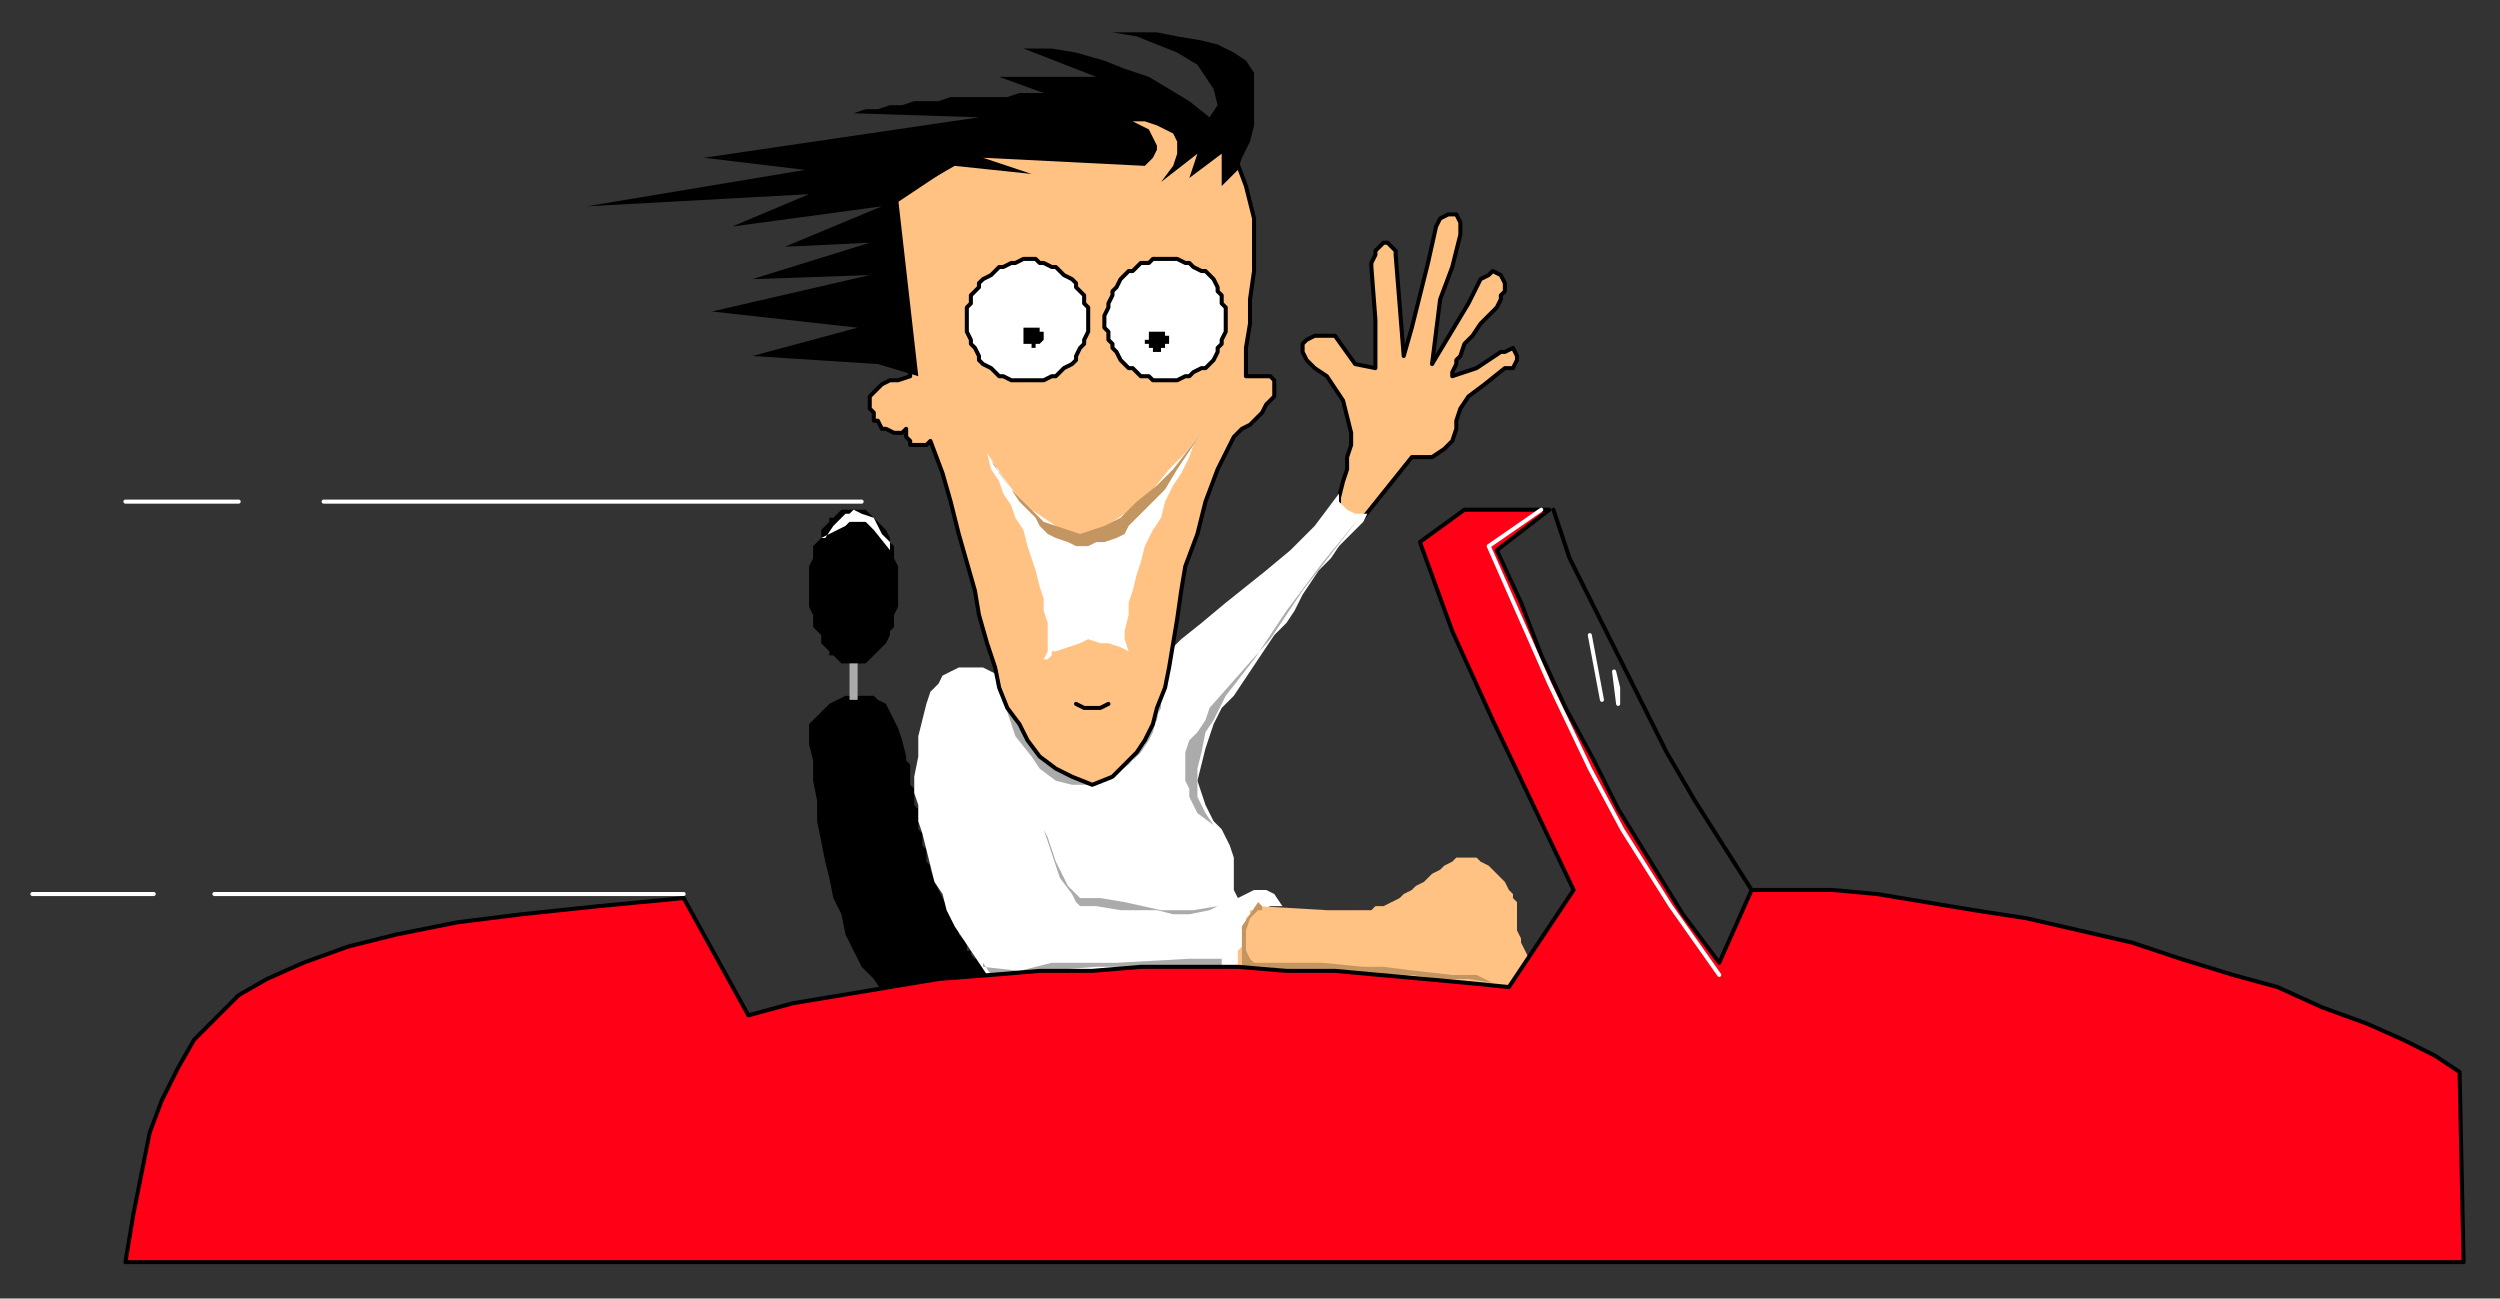 <?xml version="1.0" encoding="UTF-8" standalone="no"?>
<svg
   xmlns:dc="http://purl.org/dc/elements/1.1/"
   xmlns:cc="http://creativecommons.org/ns#"
   xmlns:rdf="http://www.w3.org/1999/02/22-rdf-syntax-ns#"
   xmlns:svg="http://www.w3.org/2000/svg"
   xmlns="http://www.w3.org/2000/svg"
   xmlns:sodipodi="http://sodipodi.sourceforge.net/DTD/sodipodi-0.dtd"
   xmlns:inkscape="http://www.inkscape.org/namespaces/inkscape"
   version="1.0"
   width="163.512mm"
   height="84.931mm"
   id="svg99"
   sodipodi:docname="CMEN007.WMF">
  <rect width="100%" height="100%" fill="#333333" stroke="none"/>
  <sodipodi:namedview
     pagecolor="#ffffff"
     bordercolor="#666666"
     borderopacity="1"
     objecttolerance="10"
     gridtolerance="10"
     guidetolerance="10"
     inkscape:pageopacity="0"
     inkscape:pageshadow="2"
     inkscape:window-width="640"
     inkscape:window-height="480"
     id="namedview101" />
  <defs
     id="defs3">
    <pattern
       id="WMFhbasepattern"
       patternUnits="userSpaceOnUse"
       width="6"
       height="6"
       x="0"
       y="0" />
  </defs>
  <path
     style="fill:#ffc283;fill-rule:evenodd;fill-opacity:1;stroke:#000000;stroke-width:1px;stroke-linecap:round;stroke-linejoin:round;stroke-miterlimit:4;stroke-dasharray:none;stroke-opacity:1;"
     d="  M 331,127   L 331,123   L 332,119   L 333,116   L 333,113   L 334,110   L 334,107   L 333,103   L 332,99   L 330,96   L 328,93   L 325,91   L 323,89   L 322,87   L 322,85   L 323,84   L 325,83   L 327,83   L 328,83   L 330,83   L 335,90   L 340,91   L 340,79   L 339,66   L 339,65   L 340,63   L 340,62   L 342,60   L 343,60   L 345,62   L 345,63   L 347,88   L 349,81   L 351,73   L 353,65   L 355,56   L 356,54   L 358,53   L 360,53   L 361,55   L 361,56   L 361,58   L 359,66   L 356,74   L 355,82   L 354,90   L 357,85   L 360,80   L 363,75   L 366,69   L 368,68   L 369,67   L 371,68   L 372,70   L 372,72   L 371,73   L 371,74   L 370,76   L 368,78   L 366,80   L 364,83   L 362,85   L 361,88   L 360,89   L 360,90   L 359,92   L 359,93   L 362,92   L 365,91   L 368,89   L 371,87   L 372,87   L 374,86   L 375,88   L 375,89   L 374,91   L 372,91   L 367,95   L 363,98   L 361,101   L 360,104   L 360,106   L 359,109   L 357,111   L 354,113   L 349,113   L 337,128   L 331,127  z "
     id="path5" />
  <path
     style="fill:none;stroke:#000000;stroke-width:1px;stroke-linecap:round;stroke-linejoin:round;stroke-miterlimit:4;stroke-dasharray:none;stroke-opacity:1;"
     d="  M 384,126   L 388,138   L 394,150   L 400,162   L 406,174   L 412,186   L 419,198   L 426,209   L 433,220  "
     id="path7" />
  <path
     style="fill:#000000;fill-rule:evenodd;fill-opacity:1;stroke:none;"
     d="  M 221,248   L 218,245   L 216,242   L 213,239   L 211,235   L 209,231   L 208,226   L 206,222   L 205,217   L 204,213   L 203,208   L 202,203   L 202,198   L 201,193   L 201,188   L 200,184   L 200,179   L 202,177   L 203,176   L 205,174   L 207,173   L 209,172   L 211,172   L 212,172   L 214,172   L 216,172   L 217,173   L 219,174   L 220,176   L 221,178   L 222,180   L 223,183   L 224,187   L 224,187   L 224,188   L 225,189   L 225,190   L 225,191   L 225,192   L 225,193   L 225,194   L 226,195   L 226,196   L 226,197   L 226,197   L 226,198   L 226,199   L 227,200   L 227,201   L 227,201   L 227,202   L 227,203   L 227,204   L 227,205   L 228,206   L 228,207   L 228,208   L 228,208   L 228,209   L 229,210   L 229,211   L 229,212   L 229,213   L 230,214   L 230,215   L 231,218   L 233,222   L 235,226   L 237,229   L 237,230   L 237,231   L 238,232   L 238,232   L 239,233   L 239,234   L 239,235   L 240,235   L 240,236   L 241,237   L 242,237   L 245,242   L 248,246   L 221,248  z "
     id="path9" />
  <path
     style="fill:#000000;fill-rule:evenodd;fill-opacity:1;stroke:none;"
     d="  M 222,145   L 222,143   L 222,142   L 222,140   L 221,138   L 221,137   L 221,135   L 220,134   L 220,133   L 219,131   L 218,130   L 217,129   L 216,128   L 216,128   L 215,127   L 214,126   L 213,126   L 212,126   L 211,126   L 210,126   L 209,126   L 208,126   L 207,127   L 206,128   L 205,128   L 205,129   L 204,130   L 203,131   L 203,133   L 202,134   L 201,135   L 201,137   L 201,138   L 200,140   L 200,142   L 200,143   L 200,145   L 200,147   L 200,148   L 200,150   L 201,152   L 201,153   L 201,155   L 202,156   L 203,157   L 203,159   L 204,160   L 205,161   L 205,162   L 206,162   L 207,163   L 208,164   L 209,164   L 210,164   L 211,164   L 212,164   L 213,164   L 214,164   L 215,163   L 216,162   L 216,162   L 217,161   L 218,160   L 219,159   L 220,157   L 220,156   L 221,155   L 221,153   L 221,152   L 222,150   L 222,148   L 222,147   L 222,145  z "
     id="path11" />
  <path
     style="fill:#ababab;fill-rule:evenodd;fill-opacity:1;stroke:none;"
     d="  M 210,164   L 210,173   L 212,173   L 212,164   L 210,164  z "
     id="path13" />
  <path
     style="fill:#ffffff;fill-rule:evenodd;fill-opacity:1;stroke:none;"
     d="  M 286,164   L 292,158   L 297,154   L 303,149   L 308,145   L 313,141   L 319,136   L 325,130   L 331,122   L 331,124   L 333,126   L 335,127   L 336,127   L 338,127   L 339,125   L 338,127   L 337,129   L 334,132   L 331,135   L 329,138   L 326,141   L 324,144   L 322,147   L 320,151   L 318,154   L 315,157   L 313,160   L 311,163   L 309,166   L 307,169   L 305,172   L 302,175   L 300,179   L 299,182   L 298,185   L 297,189   L 296,193   L 297,196   L 298,199   L 300,203   L 302,205   L 303,207   L 304,209   L 305,212   L 305,215   L 305,217   L 305,220   L 306,222   L 308,221   L 310,220   L 312,220   L 313,220   L 315,221   L 317,224   L 315,224   L 314,224   L 312,225   L 310,227   L 309,229   L 308,230   L 308,232   L 308,233   L 308,235   L 308,236   L 308,238   L 309,239   L 310,240   L 312,243   L 249,246   L 247,244   L 244,241   L 242,238   L 240,235   L 238,232   L 236,229   L 234,225   L 233,221   L 231,218   L 230,214   L 229,210   L 228,206   L 227,203   L 227,199   L 226,196   L 226,192   L 227,187   L 227,182   L 228,178   L 229,174   L 230,171   L 232,169   L 233,167   L 235,166   L 237,165   L 239,165   L 241,165   L 243,165   L 245,166   L 247,167   L 248,168   L 250,170   L 286,164  z "
     id="path15" />
  <path
     style="fill:none;stroke:none;"
     d="  M 257,204   L 258,207   L 259,210   L 260,213   L 261,215   L 262,218   L 263,220   L 265,222   L 266,224   L 269,224   L 271,224   L 274,224   L 276,225   L 279,225   L 281,225   L 284,225   L 286,226   L 289,226   L 291,226   L 294,226   L 296,226   L 299,225   L 301,224   L 303,224   L 306,222  "
     id="path17" />
  <path
     style="fill:none;stroke:none;"
     d="  M 256,234   L 257,233   L 258,231   L 258,230   L 259,228   L 261,227   L 262,226   L 264,225   L 266,224  "
     id="path19" />
  <path
     style="fill:none;stroke:none;"
     d="  M 337,111   L 340,112   L 343,113   L 346,113   L 349,113  "
     id="path21" />
  <path
     style="fill:#ffc283;fill-rule:evenodd;fill-opacity:1;stroke:none;"
     d="  M 311,224   L 328,225   L 331,225   L 334,225   L 336,225   L 339,225   L 340,224   L 342,224   L 344,223   L 346,222   L 347,221   L 349,220   L 350,219   L 352,218   L 353,217   L 354,216   L 356,215   L 357,214   L 359,213   L 360,212   L 362,212   L 363,212   L 365,212   L 366,213   L 368,214   L 369,215   L 370,216   L 371,217   L 372,218   L 373,220   L 374,221   L 374,222   L 375,223   L 375,224   L 375,226   L 375,227   L 375,229   L 375,230   L 376,232   L 376,233   L 377,235   L 378,237   L 373,244   L 306,240   L 306,239   L 306,237   L 306,236   L 306,235   L 307,234   L 307,233   L 307,232   L 307,231   L 307,230   L 307,229   L 308,228   L 308,227   L 309,226   L 309,225   L 310,225   L 311,224  z "
     id="path23" />
  <path
     style="fill:none;stroke:none;"
     d="  M 370,230   L 374,241  "
     id="path25" />
  <path
     style="fill:none;stroke:#ffffff;stroke-width:1px;stroke-linecap:round;stroke-linejoin:round;stroke-miterlimit:4;stroke-dasharray:none;stroke-opacity:1;"
     d="  M 169,221   L 53,221  "
     id="path27" />
  <path
     style="fill:none;stroke:#ffffff;stroke-width:1px;stroke-linecap:round;stroke-linejoin:round;stroke-miterlimit:4;stroke-dasharray:none;stroke-opacity:1;"
     d="  M 38,221   L 8,221  "
     id="path29" />
  <path
     style="fill:none;stroke:#ffffff;stroke-width:1px;stroke-linecap:round;stroke-linejoin:round;stroke-miterlimit:4;stroke-dasharray:none;stroke-opacity:1;"
     d="  M 213,124   L 80,124  "
     id="path31" />
  <path
     style="fill:none;stroke:#ffffff;stroke-width:1px;stroke-linecap:round;stroke-linejoin:round;stroke-miterlimit:4;stroke-dasharray:none;stroke-opacity:1;"
     d="  M 59,124   L 31,124  "
     id="path33" />
  <path
     style="fill:none;stroke:#ffffff;stroke-width:1px;stroke-linecap:round;stroke-linejoin:round;stroke-miterlimit:4;stroke-dasharray:none;stroke-opacity:1;"
     d="  M 393,157   L 396,173   L 393,157   L 393,157   L 393,157   L 393,157  "
     id="path35" />
  <path
     style="fill:none;stroke:#ffffff;stroke-width:1px;stroke-linecap:round;stroke-linejoin:round;stroke-miterlimit:4;stroke-dasharray:none;stroke-opacity:1;"
     d="  M 399,166   L 400,170   L 400,174   L 399,166   L 399,166   L 399,166   L 399,166  "
     id="path37" />
  <path
     style="fill:#ababab;fill-rule:evenodd;fill-opacity:1;stroke:none;"
     d="  M 247,167   L 249,174   L 252,180   L 256,185   L 259,188   L 263,191   L 268,193   L 270,194   L 276,191   L 280,188   L 283,184   L 284,181   L 286,178   L 287,172   L 288,167   L 289,163   L 290,161   L 288,169   L 287,173   L 287,175   L 286,177   L 285,181   L 284,183   L 282,186   L 279,189   L 276,191   L 272,193   L 270,194   L 265,194   L 261,193   L 257,190   L 255,187   L 251,182   L 249,176   L 248,172   L 247,167   L 247,167  z "
     id="path39" />
  <path
     style="fill:#ababab;fill-rule:evenodd;fill-opacity:1;stroke:none;"
     d="  M 336,128   L 327,139   L 318,151   L 310,163   L 303,172   L 300,178   L 298,181   L 297,186   L 296,190   L 296,193   L 296,197   L 297,199   L 298,201   L 300,204   L 296,201   L 295,199   L 294,197   L 294,195   L 293,193   L 293,189   L 293,186   L 294,183   L 296,181   L 298,178   L 299,175   L 314,158   L 322,146   L 336,128  z "
     id="path41" />
  <path
     style="fill:#ababab;fill-rule:evenodd;fill-opacity:1;stroke:none;"
     d="  M 258,205   L 260,211   L 261,214   L 262,217   L 265,221   L 266,223   L 267,224   L 271,224   L 277,225   L 279,225   L 284,225   L 286,225   L 290,226   L 294,226   L 299,225   L 301,224   L 295,225   L 287,225   L 278,223   L 272,222   L 270,222   L 267,222   L 264,219   L 261,213   L 259,207   L 258,205   L 258,205  z "
     id="path43" />
  <path
     style="fill:#ababab;fill-rule:evenodd;fill-opacity:1;stroke:none;"
     d="  M 243,238   L 245,241   L 258,240   L 271,239   L 284,239   L 295,239   L 300,239   L 305,240   L 306,240   L 302,239   L 302,237   L 294,237   L 276,238   L 260,238   L 252,240   L 243,239   L 243,238  z "
     id="path45" />
  <path
     style="fill:#c29561;fill-rule:evenodd;fill-opacity:1;stroke:none;"
     d="  M 311,223   L 309,226   L 307,229   L 307,233   L 307,236   L 307,239   L 313,239   L 320,240   L 328,240   L 335,240   L 342,241   L 349,241   L 355,242   L 363,242   L 369,243   L 365,241   L 359,241   L 350,240   L 342,239   L 337,239   L 327,238   L 316,238   L 310,238   L 309,237   L 308,235   L 308,234   L 308,232   L 308,230   L 309,227   L 311,225   L 312,225   L 312,224   L 311,223  z "
     id="path47" />
  <path
     style="fill:#ff0016;fill-rule:evenodd;fill-opacity:1;stroke:#000000;stroke-width:1px;stroke-linecap:round;stroke-linejoin:round;stroke-miterlimit:4;stroke-dasharray:none;stroke-opacity:1;"
     d="  M 31,312   L 33,300   L 35,290   L 37,280   L 40,272   L 44,264   L 48,257   L 53,252   L 59,246   L 66,242   L 75,238   L 86,234   L 98,231   L 113,228   L 129,226   L 148,224   L 169,222   L 185,251   L 196,248   L 208,246   L 220,244   L 232,242   L 245,241   L 257,240   L 270,240   L 282,239   L 294,239   L 306,239   L 318,240   L 330,240   L 341,241   L 352,242   L 363,243   L 373,244   L 389,220   L 379,199   L 369,178   L 359,156   L 351,134   L 362,126   L 383,126   L 370,136   L 376,149   L 381,162   L 387,175   L 394,188   L 400,200   L 408,213   L 416,226   L 425,238   L 433,220   L 443,220   L 453,220   L 464,221   L 476,223   L 488,225   L 501,227   L 514,230   L 527,233   L 539,237   L 552,241   L 563,244   L 574,249   L 585,253   L 594,257   L 602,261   L 608,265   L 609,312   L 31,312  z "
     id="path49" />
  <path
     style="fill:none;stroke:#ffffff;stroke-width:1px;stroke-linecap:round;stroke-linejoin:round;stroke-miterlimit:4;stroke-dasharray:none;stroke-opacity:1;"
     d="  M 381,126   L 368,135   L 383,169   L 393,190   L 401,205   L 413,224   L 425,241  "
     id="path51" />
  <path
     style="fill:#ffc283;fill-rule:evenodd;fill-opacity:1;stroke:#000000;stroke-width:1px;stroke-linecap:round;stroke-linejoin:round;stroke-miterlimit:4;stroke-dasharray:none;stroke-opacity:1;"
     d="  M 305,38   L 280,26   L 236,40   L 221,50   L 225,93   L 222,94   L 220,94   L 218,95   L 217,96   L 216,97   L 215,98   L 215,99   L 215,100   L 215,100   L 215,101   L 216,102   L 216,104   L 217,104   L 218,106   L 219,106   L 221,107   L 223,107   L 224,106   L 224,107   L 224,108   L 225,109   L 225,110   L 226,110   L 227,110   L 228,110   L 229,110   L 230,109   L 233,117   L 235,124   L 237,132   L 239,139   L 241,146   L 242,152   L 244,159   L 246,165   L 247,170   L 249,175   L 252,179   L 254,183   L 257,187   L 261,190   L 265,192   L 270,194   L 275,192   L 278,189   L 281,186   L 283,183   L 285,179   L 286,175   L 288,170   L 289,165   L 290,159   L 291,153   L 292,146   L 293,140   L 296,132   L 298,124   L 301,116   L 305,108   L 306,107   L 307,106   L 309,105   L 310,104   L 311,103   L 312,102   L 313,100   L 314,99   L 315,98   L 315,96   L 315,95   L 315,94   L 314,93   L 313,93   L 311,93   L 308,93   L 308,86   L 309,80   L 309,74   L 310,67   L 310,61   L 310,54   L 308,46   L 305,38  z "
     id="path53" />
  <path
     style="fill:#ffffff;fill-rule:evenodd;fill-opacity:1;stroke:none;"
     d="  M 204,133   L 206,130   L 208,128   L 209,127   L 210,127   L 211,126   L 213,127   L 216,128   L 217,130   L 218,132   L 220,134   L 220,136   L 216,131   L 214,129   L 212,129   L 211,129   L 210,129   L 209,130   L 207,131   L 205,132   L 203,133   L 204,133  z "
     id="path55" />
  <path
     style="fill:none;stroke:none;"
     d="  M 211,164   L 211,172  "
     id="path57" />
  <path
     style="fill:none;stroke:none;"
     d="  M 56,257   L 67,250   L 84,243   L 95,238   L 113,234   L 132,230   L 152,229   L 162,230   L 169,229   L 177,251   L 182,261   L 186,259   L 196,255   L 206,252   L 218,250   L 233,248   L 249,247   L 268,246   L 285,244  "
     id="path59" />
  <path
     style="fill:none;stroke:none;"
     d="  M 308,244   L 326,246   L 347,247   L 362,248   L 372,248   L 375,251   L 384,236   L 393,223  "
     id="path61" />
  <path
     style="fill:none;stroke:none;"
     d="  M 439,225   L 467,226   L 492,230   L 519,236   L 550,246   L 573,253   L 603,266  "
     id="path63" />
  <path
     style="fill:none;stroke:none;"
     d="  M 202,179   L 206,176   L 207,175   L 207,175   L 207,175   L 207,175   L 202,179   L 202,179   L 202,179   L 202,179  "
     id="path65" />
  <path
     style="fill:none;stroke:none;"
     d="  M 214,173   L 216,174   L 217,175   L 218,175   L 218,176   L 219,176   L 219,177   L 220,178   L 220,179   L 221,180  "
     id="path67" />
  <path
     style="fill:none;stroke:none;"
     d="  M 359,54   L 325,54  "
     id="path69" />
  <path
     style="fill:none;stroke:#000000;stroke-width:1px;stroke-linecap:round;stroke-linejoin:round;stroke-miterlimit:4;stroke-dasharray:none;stroke-opacity:1;"
     d="  M 266,174   L 268,175   L 270,175   L 272,175   L 274,174  "
     id="path71" />
  <path
     style="fill:#ffffff;fill-rule:evenodd;fill-opacity:1;stroke:#000000;stroke-width:1px;stroke-linecap:round;stroke-linejoin:round;stroke-miterlimit:4;stroke-dasharray:none;stroke-opacity:1;"
     d="  M 254,64   L 255,64   L 256,64   L 257,65   L 258,65   L 260,66   L 261,66   L 262,67   L 263,68   L 265,69   L 266,70   L 266,71   L 267,72   L 268,73   L 268,75   L 269,76   L 269,78   L 269,79   L 269,80   L 269,81   L 269,82   L 268,84   L 268,85   L 267,86   L 266,88   L 266,89   L 265,90   L 263,91   L 262,92   L 261,93   L 260,93   L 258,94   L 257,94   L 256,94   L 254,94   L 253,94   L 253,94   L 251,94   L 250,94   L 248,93   L 247,93   L 246,92   L 245,91   L 243,90   L 242,89   L 242,88   L 241,86   L 240,85   L 240,84   L 239,82   L 239,81   L 239,79   L 239,79   L 239,78   L 239,76   L 240,75   L 240,73   L 241,72   L 242,71   L 242,70   L 243,69   L 245,68   L 246,67   L 247,66   L 248,66   L 250,65   L 251,65   L 253,64   L 254,64  z "
     id="path73" />
  <path
     style="fill:#ffffff;fill-rule:evenodd;fill-opacity:1;stroke:#000000;stroke-width:1px;stroke-linecap:round;stroke-linejoin:round;stroke-miterlimit:4;stroke-dasharray:none;stroke-opacity:1;"
     d="  M 288,64   L 289,64   L 290,64   L 291,64   L 293,65   L 294,65   L 295,66   L 297,67   L 298,67   L 299,68   L 300,69   L 301,71   L 301,72   L 302,73   L 302,75   L 303,76   L 303,78   L 303,79   L 303,80   L 303,81   L 303,82   L 302,84   L 302,85   L 301,86   L 301,87   L 300,89   L 299,90   L 298,91   L 297,91   L 295,92   L 294,93   L 293,93   L 291,94   L 290,94   L 288,94   L 288,94   L 287,94   L 285,94   L 284,93   L 282,93   L 281,92   L 280,91   L 279,91   L 278,90   L 277,89   L 276,87   L 275,86   L 275,85   L 274,84   L 274,82   L 273,81   L 273,79   L 273,78   L 273,78   L 274,76   L 274,75   L 275,73   L 275,72   L 276,71   L 277,69   L 278,68   L 279,67   L 280,67   L 281,66   L 282,65   L 284,65   L 285,64   L 287,64   L 288,64  z "
     id="path75" />
  <path
     style="fill:#000000;fill-rule:evenodd;fill-opacity:1;stroke:none;"
     d="  M 258,83   L 258,83   L 258,83   L 258,83   L 258,82   L 258,82   L 257,82   L 257,82   L 257,82   L 257,81   L 257,81   L 257,81   L 257,81   L 256,81   L 256,81   L 256,81   L 256,81   L 255,81   L 255,81   L 255,81   L 255,81   L 255,81   L 254,81   L 254,81   L 254,81   L 254,81   L 254,81   L 253,81   L 253,82   L 253,82   L 253,82   L 253,82   L 253,82   L 253,83   L 253,83   L 253,83   L 253,83   L 253,83   L 253,84   L 253,84   L 253,84   L 253,84   L 253,85   L 253,85   L 253,85   L 253,85   L 254,85   L 254,85   L 254,85   L 254,85   L 254,85   L 255,85   L 255,86   L 255,86   L 255,86   L 255,86   L 256,86   L 256,85   L 256,85   L 256,85   L 257,85   L 257,85   L 257,85   L 257,85   L 257,85   L 257,85   L 257,85   L 258,84   L 258,84   L 258,84   L 258,84   L 258,83   L 258,83  z "
     id="path77" />
  <path
     style="fill:#000000;fill-rule:evenodd;fill-opacity:1;stroke:none;"
     d="  M 289,84   L 289,84   L 289,84   L 289,84   L 289,84   L 289,83   L 288,83   L 288,83   L 288,83   L 288,83   L 288,82   L 288,82   L 287,82   L 287,82   L 287,82   L 287,82   L 287,82   L 286,82   L 286,82   L 286,82   L 286,82   L 285,82   L 285,82   L 285,82   L 285,82   L 285,82   L 284,82   L 284,83   L 284,83   L 284,83   L 284,83   L 284,83   L 284,84   L 284,84   L 283,84   L 283,84   L 283,84   L 283,85   L 283,85   L 284,85   L 284,85   L 284,85   L 284,85   L 284,86   L 284,86   L 284,86   L 284,86   L 285,86   L 285,86   L 285,86   L 285,87   L 285,87   L 286,87   L 286,87   L 286,87   L 286,87   L 287,87   L 287,87   L 287,87   L 287,86   L 287,86   L 288,86   L 288,86   L 288,86   L 288,86   L 288,86   L 288,85   L 289,85   L 289,85   L 289,85   L 289,85   L 289,85   L 289,84  z "
     id="path79" />
  <path
     style="fill:none;stroke:none;"
     d="  M 260,106   L 262,108   L 263,110   L 264,112   L 266,114   L 267,115   L 268,116   L 270,117   L 271,117   L 272,117   L 273,116   L 275,115   L 276,114   L 277,112   L 278,111   L 279,108   L 280,106  "
     id="path81" />
  <path
     style="fill:none;stroke:none;"
     d="  M 244,105   L 244,106   L 244,108   L 244,110   L 244,111   L 243,113   L 242,114   L 241,115   L 239,116  "
     id="path83" />
  <path
     style="fill:none;stroke:none;"
     d="  M 296,102   L 296,103   L 296,104   L 296,105   L 297,106   L 297,107   L 298,108   L 299,109   L 300,109  "
     id="path85" />
  <path
     style="fill:#ffffff;fill-rule:evenodd;fill-opacity:1;stroke:none;"
     d="  M 244,112   L 248,118   L 251,122   L 255,126   L 258,128   L 261,130   L 264,132   L 267,132   L 270,132   L 272,131   L 275,129   L 278,127   L 282,124   L 285,121   L 289,116   L 293,112   L 297,107   L 295,110   L 294,113   L 292,117   L 290,120   L 288,124   L 287,128   L 285,131   L 283,135   L 282,139   L 281,142   L 280,146   L 279,149   L 279,152   L 278,156   L 278,158   L 279,161   L 277,160   L 274,159   L 272,159   L 269,158   L 267,159   L 264,160   L 261,161   L 260,161   L 260,162   L 259,163   L 258,163   L 259,161   L 259,158   L 259,154   L 258,151   L 258,148   L 257,145   L 256,141   L 255,138   L 254,135   L 253,131   L 251,128   L 250,125   L 248,122   L 247,119   L 245,116   L 244,112  z "
     id="path87" />
  <path
     style="fill:none;stroke:none;"
     d="  M 264,132   L 264,160  "
     id="path89" />
  <path
     style="fill:none;stroke:none;"
     d="  M 257,143   L 281,143  "
     id="path91" />
  <path
     style="fill:none;stroke:none;"
     d="  M 274,130   L 274,159  "
     id="path93" />
  <path
     style="fill:#c29561;fill-rule:evenodd;fill-opacity:1;stroke:none;"
     d="  M 245,114   L 250,121   L 254,125   L 258,129   L 261,130   L 264,131   L 267,132   L 270,131   L 273,130   L 277,128   L 281,124   L 286,120   L 290,116   L 297,107   L 291,116   L 288,121   L 285,124   L 282,127   L 279,130   L 278,132   L 276,133   L 273,134   L 271,134   L 269,135   L 266,135   L 264,134   L 261,133   L 259,132   L 257,130   L 256,128   L 252,124   L 250,121   L 247,117   L 246,115   L 245,114  z "
     id="path95" />
  <path
     style="fill:#000000;fill-rule:evenodd;fill-opacity:1;stroke:none;"
     d="  M 287,45   L 296,38   L 294,44   L 302,38   L 302,46   L 304,44   L 306,42   L 307,39   L 309,35   L 310,31   L 310,27   L 310,23   L 310,18   L 308,15   L 305,13   L 301,11   L 297,10   L 291,9   L 286,8   L 281,8   L 275,8   L 281,9   L 286,11   L 291,13   L 296,16   L 298,19   L 300,22   L 301,26   L 299,29   L 294,25   L 289,22   L 284,19   L 278,17   L 273,15   L 266,13   L 260,12   L 253,12   L 271,19   L 247,19   L 258,23   L 256,23   L 255,23   L 252,23   L 249,24   L 246,24   L 243,24   L 240,24   L 237,24   L 235,24   L 232,25   L 229,25   L 226,25   L 223,26   L 220,26   L 217,27   L 214,27   L 211,28   L 242,29   L 174,39   L 199,42   L 145,51   L 200,48   L 181,56   L 218,51   L 194,61   L 215,60   L 186,69   L 215,68   L 176,77   L 212,81   L 186,88   L 217,90   L 227,93   L 222,49   L 236,41   L 255,43   L 243,39   L 283,41   L 284,40   L 285,39   L 286,37   L 286,36   L 285,34   L 284,32   L 282,31   L 280,30   L 283,30   L 286,31   L 288,32   L 290,33   L 291,35   L 291,38   L 290,41   L 287,45  z "
     id="path97" />
</svg>
